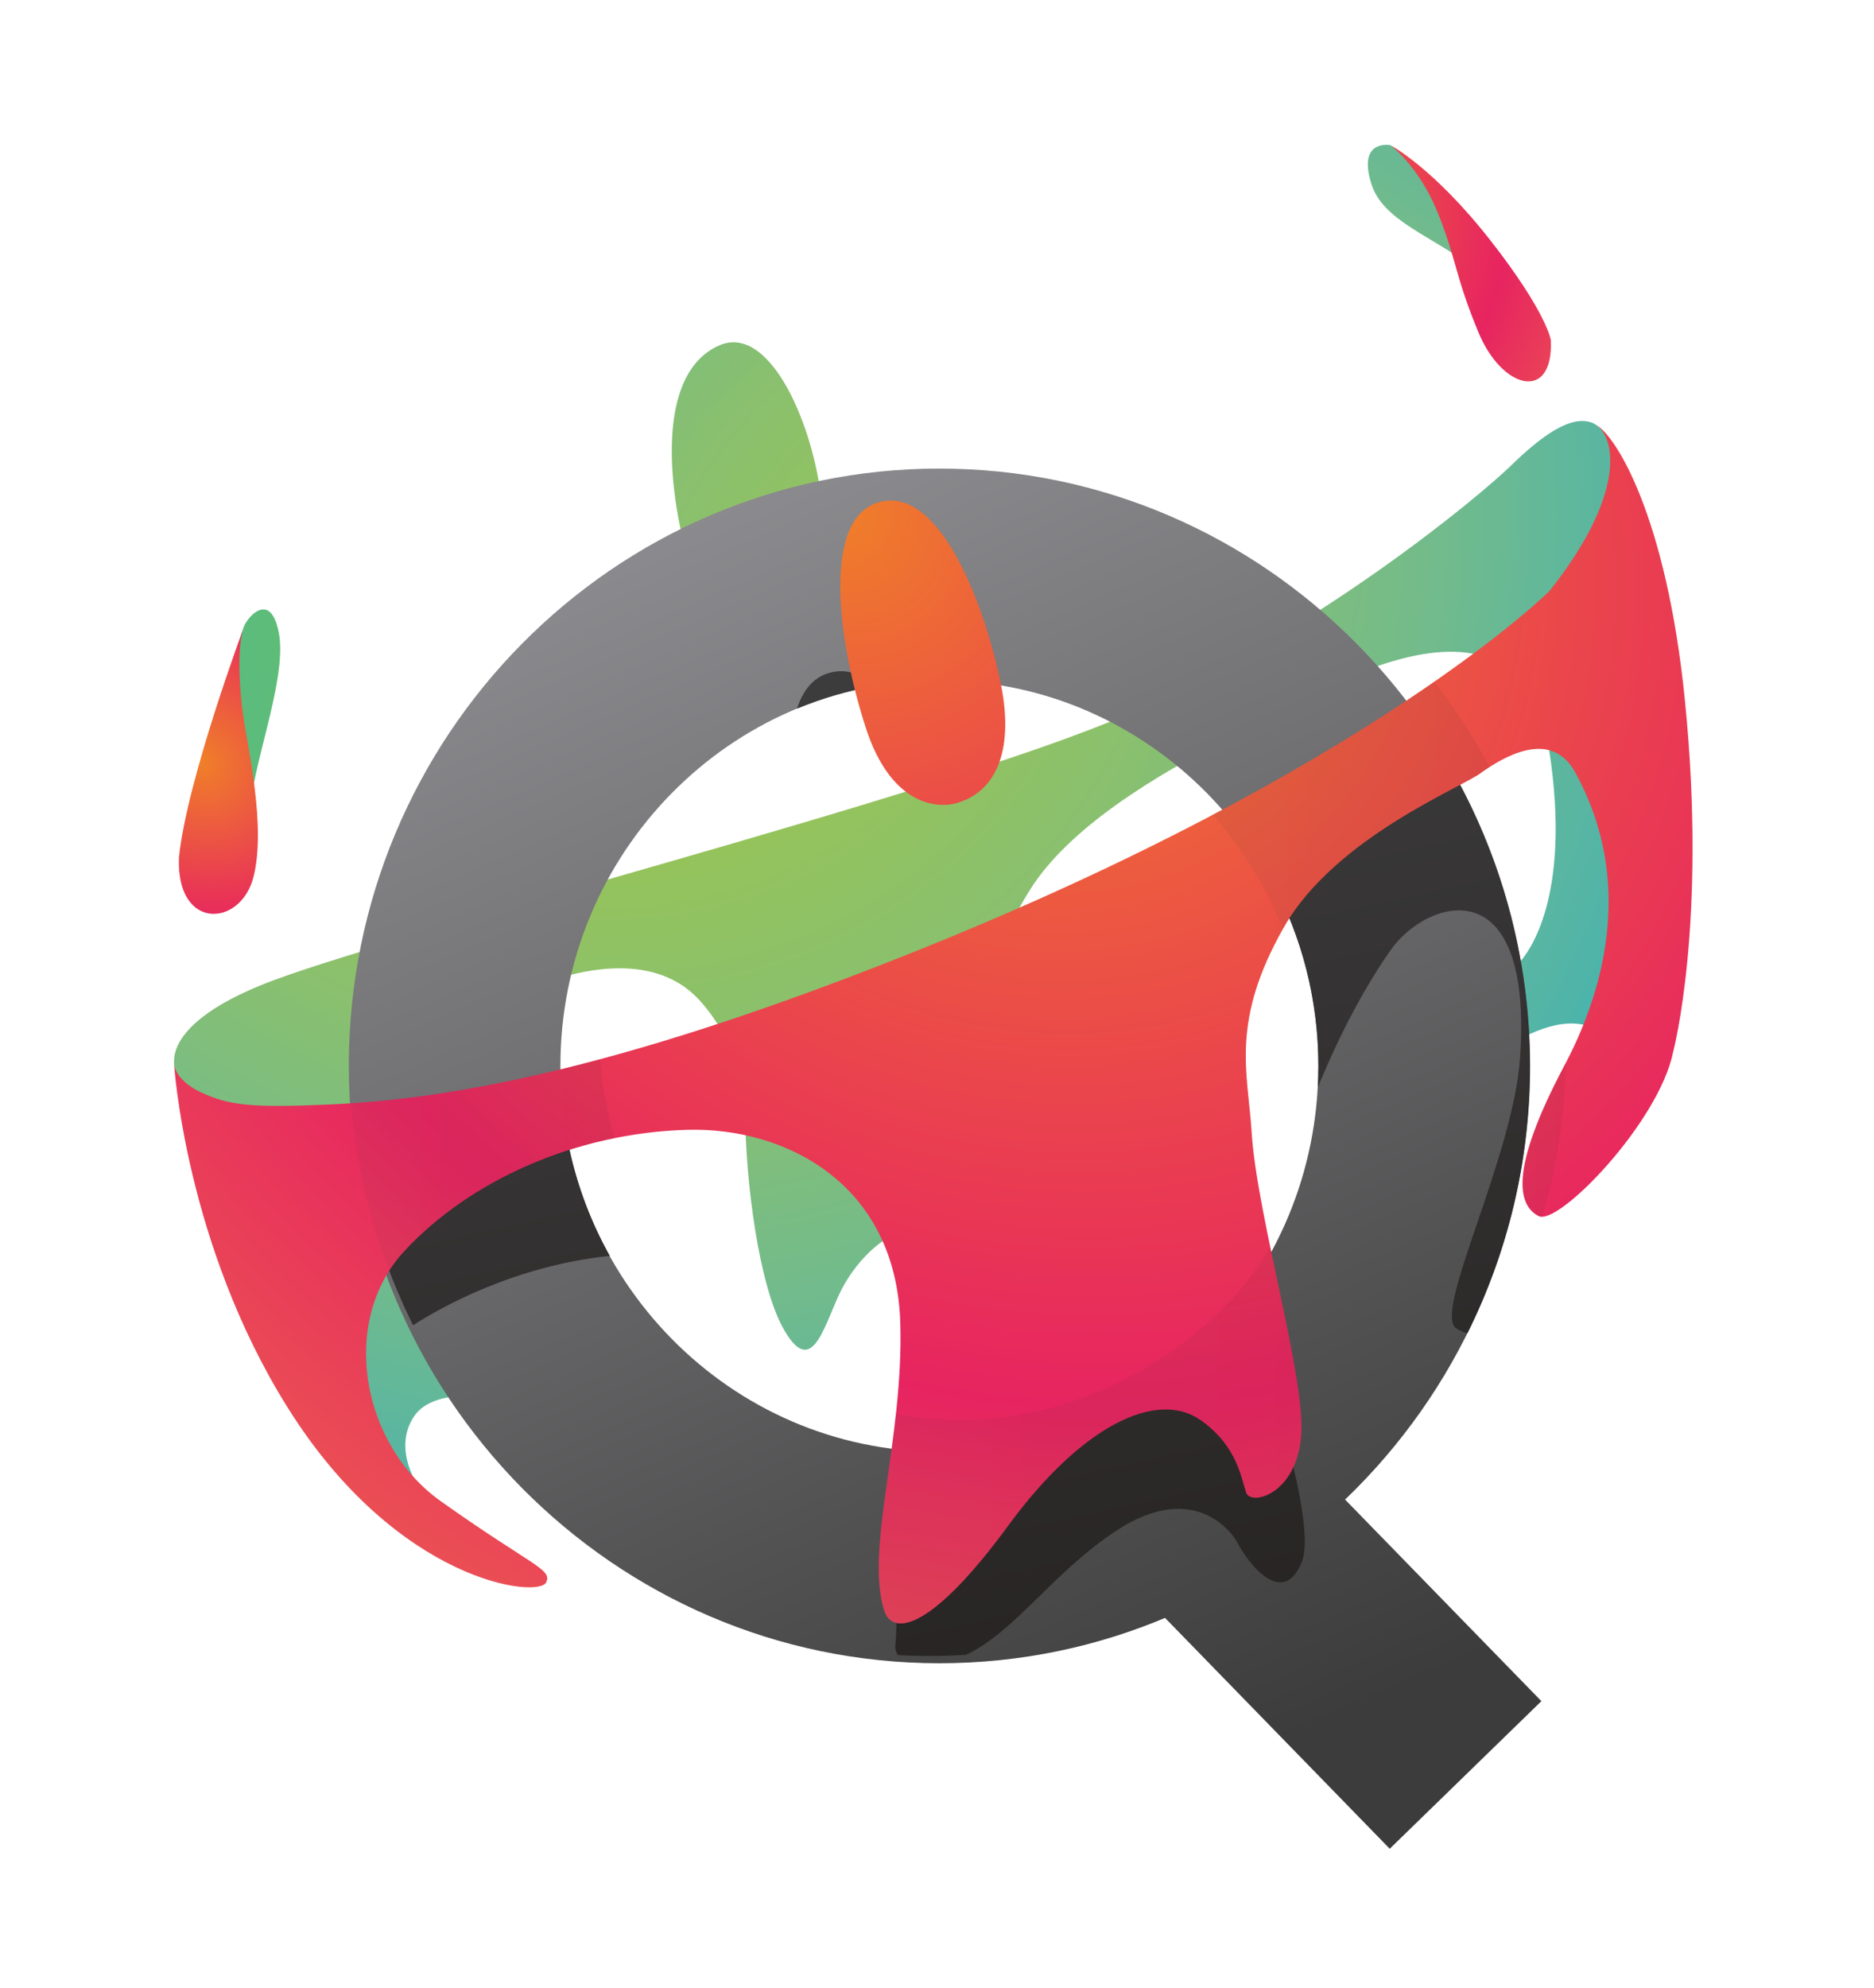 <svg xmlns="http://www.w3.org/2000/svg" xmlns:xlink="http://www.w3.org/1999/xlink" id="Capa_1" x="0px" y="0px" viewBox="0 0 159.28 168.89" style="enable-background:new 0 0 159.28 168.89;" xml:space="preserve"><style type="text/css">	.st0{fill:url(#SVGID_1_);}	.st1{fill:url(#SVGID_00000162330531727056798660000004263415292349473679_);}	.st2{fill:url(#SVGID_00000011749111836688552390000014431633565929389237_);}	.st3{fill:url(#SVGID_00000133517024662775914030000012645328415134113691_);}	.st4{fill:url(#SVGID_00000073002967231621267140000005941891688350352771_);}	.st5{fill:url(#SVGID_00000085229128869644801050000015524532666502761128_);}	.st6{fill:url(#SVGID_00000021118236565657994870000010209745469090987186_);}	.st7{fill:url(#SVGID_00000070105556874461695700000008741413639999921851_);}	.st8{fill:url(#SVGID_00000085965470573364621580000013185508876380605616_);}	.st9{fill:url(#SVGID_00000021822239181259504640000017654123280375480450_);}	.st10{fill:url(#SVGID_00000152981003615615547200000009654700736245881986_);}	.st11{opacity:0.07;}	.st12{fill:url(#SVGID_00000139989485251441812620000008431739191645860006_);}	.st13{fill:url(#SVGID_00000181797703597344623890000015799685396829603238_);}	.st14{fill:url(#SVGID_00000160895341304923728570000002741388788218089402_);}	.st15{fill:url(#SVGID_00000051366947687862931310000003102084263480212405_);}</style><radialGradient id="SVGID_1_" cx="8.548" cy="23.352" r="125.827" gradientTransform="matrix(1.02 -0.018 0.108 1.019 36.265 13.045)" gradientUnits="userSpaceOnUse">	<stop offset="0" style="stop-color:#A2C742"></stop>	<stop offset="0.117" style="stop-color:#9FC648"></stop>	<stop offset="0.258" style="stop-color:#97C457"></stop>	<stop offset="0.412" style="stop-color:#8AC06E"></stop>	<stop offset="0.574" style="stop-color:#73BB8B"></stop>	<stop offset="0.74" style="stop-color:#50B4A9"></stop>	<stop offset="0.896" style="stop-color:#00ADC6"></stop></radialGradient><path class="st0" d="M136.6,45.96c2.45-5.24,0.2-9.42-1.22-10.02c-1.8-0.75-4.29,1.02-6.98,3.64c-2.69,2.62-16.64,14.23-32.65,21.15 c-16.01,6.92-63.6,18.87-73.67,23.01c-10.06,4.14-7.99,8.79-3.97,9.75c0.59,0.14-0.39,3.93,0.45,5.98 c2.14,5.24,11.91,25.23,14.67,28.71c2.76,3.48,3.86-0.07,3.86-0.07c-1.86-1.65-3.7-5.05-1.91-7.76c1.79-2.7,7.45-1.64,9.96-1.39 c2.5,0.25,9.08,1.52,8.27-3.32c-0.81-4.84-9.64-5.87-17.63-10.68c-8-4.82-3.54-11.41-3.54-11.41c3.74-6.14,20.08-15.94,27.03-8.76 c0,0,4.04,3.95,4.07,9.79c0.02,5.84,1.17,14.53,3.2,18.22c2.39,4.35,3.4,0.16,4.78-2.82c0.65-1.41,2.93-5.41,7.73-6.23 c6.08-1.05,7.66,1.35,12.8,3.95c6.68,3.38-0.6-8.04-4.67-15.65c-3.7-6.92-2.83-11.42,0.42-16.54c3.25-5.12,10.36-9.54,17.28-13.02 c5.7-2.87,24.25-15.15,26.79,1.23c1.93,12.45-1.63,18.03-3.87,19.19c-5.95,3.08-7.46,5.51-5.87,7.92c1.83,2.76,8.6-6.1,13.87-3.33 l3.05,3.05l3.13-32.64l-1.12-10.54L136.6,45.96z"></path><radialGradient id="SVGID_00000111884746759083541520000006565570022566654387_" cx="-8.655" cy="44.768" r="114.316" gradientTransform="matrix(0.988 -0.188 0.276 1.002 96.776 22.045)" gradientUnits="userSpaceOnUse">	<stop offset="0" style="stop-color:#A2C742"></stop>	<stop offset="0.117" style="stop-color:#9FC648"></stop>	<stop offset="0.258" style="stop-color:#97C457"></stop>	<stop offset="0.412" style="stop-color:#8AC06E"></stop>	<stop offset="0.574" style="stop-color:#73BB8B"></stop>	<stop offset="0.74" style="stop-color:#50B4A9"></stop>	<stop offset="0.896" style="stop-color:#00ADC6"></stop></radialGradient><path style="fill:url(#SVGID_00000111884746759083541520000006565570022566654387_);" d="M65.05,54.14c0,0-4.42,0.43-6.32-5.75 c-1.91-6.18-3.2-16.57,2.39-19.04c4.17-1.84,7.77,6.17,8.62,12.55C70.37,46.67,69.53,54.31,65.05,54.14z"></path><radialGradient id="SVGID_00000005265530199439478100000000856759765702564758_" cx="97.584" cy="27.873" r="169.325" gradientTransform="matrix(1.015 0.103 -0.014 1.024 -3.795 14.765)" gradientUnits="userSpaceOnUse">	<stop offset="0" style="stop-color:#A2C742"></stop>	<stop offset="1" style="stop-color:#00ADC6"></stop></radialGradient><path style="fill:url(#SVGID_00000005265530199439478100000000856759765702564758_);" d="M21.58,66.55 c0.79-4.04,2.73-9.61,2.12-12.78c-0.68-3.54-2.58-1.47-2.95-0.58c-0.36,0.9-2.63,8.27-2.13,13.06 C19.12,71.04,21.58,66.55,21.58,66.55z"></path><radialGradient id="SVGID_00000087393385478859452810000018073685708231250055_" cx="39.254" cy="78.423" r="114.95" gradientTransform="matrix(0.951 -0.016 0.102 0.974 41.628 -3.784)" gradientUnits="userSpaceOnUse">	<stop offset="0" style="stop-color:#A2C742"></stop>	<stop offset="0.117" style="stop-color:#9FC648"></stop>	<stop offset="0.258" style="stop-color:#97C457"></stop>	<stop offset="0.412" style="stop-color:#8AC06E"></stop>	<stop offset="0.574" style="stop-color:#73BB8B"></stop>	<stop offset="0.74" style="stop-color:#50B4A9"></stop>	<stop offset="0.896" style="stop-color:#00ADC6"></stop></radialGradient><path style="fill:url(#SVGID_00000087393385478859452810000018073685708231250055_);" d="M125.26,22.76c-3.69-2.8-7.71-4-8.7-7.13 c-1.21-3.83,1.6-3.3,1.6-3.3s5,3.24,9.53,9.86C132.39,29.05,129.02,25.62,125.26,22.76z"></path><g>			<linearGradient id="SVGID_00000100351821650037792920000003234158799622468004_" gradientUnits="userSpaceOnUse" x1="54.162" y1="31.538" x2="105.496" y2="149.538">		<stop offset="0" style="stop-color:#949397"></stop>		<stop offset="1" style="stop-color:#3D3C3C"></stop>	</linearGradient>	<path style="fill:url(#SVGID_00000100351821650037792920000003234158799622468004_);" d="M79.84,141.31  c-27.67,0-50.19-22.77-50.19-50.75c0-27.98,22.51-50.75,50.19-50.75c27.67,0,50.19,22.77,50.19,50.75  C130.03,118.55,107.51,141.31,79.84,141.31L79.84,141.31z M79.84,57.8c-17.76,0-32.21,14.7-32.21,32.77  c0,18.07,14.45,32.77,32.21,32.77c17.76,0,32.21-14.7,32.21-32.77C112.05,72.5,97.6,57.8,79.84,57.8L79.84,57.8z"></path></g><g>			<linearGradient id="SVGID_00000111171235564267457800000014937992121936149654_" gradientUnits="userSpaceOnUse" x1="64.204" y1="27.169" x2="115.538" y2="145.17">		<stop offset="0" style="stop-color:#949397"></stop>		<stop offset="1" style="stop-color:#3D3C3C"></stop>	</linearGradient>	<polygon style="fill:url(#SVGID_00000111171235564267457800000014937992121936149654_);" points="118.12,157.07 94.34,132.65   107.22,120.11 131.01,144.53 118.12,157.07  "></polygon></g><linearGradient id="SVGID_00000056386250816752584230000016368841632388664987_" gradientUnits="userSpaceOnUse" x1="73.455" y1="60.619" x2="93.946" y2="154.774">	<stop offset="0" style="stop-color:#3D3C3C"></stop>	<stop offset="1" style="stop-color:#242020"></stop></linearGradient><path style="fill:url(#SVGID_00000056386250816752584230000016368841632388664987_);" d="M70.76,57.1 c-1.54,0.31-2.49,1.47-3.02,3.11c2.12-0.88,4.34-1.53,6.65-1.93C73.29,57.31,72.07,56.83,70.76,57.1z M31.28,102.34 c0.87,3.34,2.09,6.68,3.69,9.98c0.05,0.09,0.09,0.18,0.14,0.27c2.54-1.63,8.74-5.06,16.72-5.89c-1.56-2.79-2.73-5.84-3.43-9.06 L31.28,102.34z M123.18,65.02l-15.07,9.84c2.51,4.66,3.95,10.01,3.95,15.7c0,0.61-0.02,1.22-0.05,1.82 c0.88-2.16,3.06-7.2,6.17-11.64c3.07-4.39,12.13-7.2,11.02,9.09c-0.58,8.55-7.43,21.63-5.44,23.02c0.3,0.21,0.62,0.33,0.96,0.43 c3.41-6.84,5.33-14.56,5.33-22.73C130.03,81.26,127.52,72.53,123.18,65.02z M105.19,110.75c-5.9,7.66-15.07,12.59-25.35,12.59 c-1.29,0-2.56-0.09-3.81-0.24c0.27,6.03,0.24,15.47,0.08,16.55c-0.06,0.41,0.04,0.72,0.21,0.97c1.91,0.11,3.84,0.09,5.78-0.02 c4.17-1.97,7.3-6.9,12.67-10.48c7.14-4.76,10.32,0.79,10.32,0.79c0.99,1.98,3.97,5.75,5.56,1.79c1.59-3.97-4.96-22.03-4.96-22.03 S105.5,110.7,105.19,110.75z"></path><radialGradient id="SVGID_00000096776845987703060490000003283189202766675358_" cx="21.246" cy="46.719" r="20.23" gradientTransform="matrix(1.015 0.103 -0.014 1.024 -3.795 14.765)" gradientUnits="userSpaceOnUse">	<stop offset="0" style="stop-color:#F07F29"></stop>	<stop offset="0.669" style="stop-color:#E72460"></stop>	<stop offset="1" style="stop-color:#EB5751"></stop></radialGradient><path style="fill:url(#SVGID_00000096776845987703060490000003283189202766675358_);" d="M20.76,53.2c0,0-4.88,13.06-5.55,19.65 c-0.25,6.22,5.21,5.94,6.32,1.71c1.13-4.31-0.51-11.15-0.87-13.85C20.11,56.63,20.38,54.01,20.76,53.2z"></path><radialGradient id="SVGID_00000052105388126984314070000013205732252833079737_" cx="46.289" cy="32.647" r="108.47" gradientTransform="matrix(1.02 -0.018 0.108 1.019 36.265 13.045)" gradientUnits="userSpaceOnUse">	<stop offset="0" style="stop-color:#F07F29"></stop>	<stop offset="0.669" style="stop-color:#E72460"></stop>	<stop offset="1" style="stop-color:#EB5751"></stop></radialGradient><path style="fill:url(#SVGID_00000052105388126984314070000013205732252833079737_);" d="M135.65,36.1 c1.67,1.07,2.58,5.88-3.95,14.11c0,0-15.18,15.13-54.06,30.68C53.62,90.5,38.88,93.37,28,93.84c-6.73,0.29-8.56,0.09-11.08-1.11 c-0.77-0.36-2.08-1.3-2.12-2.39l-0.01,0c0,0,0.93,15.32,9.66,29.25c9.35,14.93,21.33,16.22,21.97,14.85 c0.54-1.14-1.21-1.39-8.96-6.9c-6.81-4.84-8.61-15.31-3.09-21.25c5.51-5.94,14.48-10.04,24.06-10.3 c8.27-0.23,17.74,4.52,18.09,16.42c0.29,9.9-2.99,19.09-1.39,24.36c0.74,2.42,4.22,1.51,10.54-7.12 c6.32-8.63,12.67-11.56,16.34-9.02c3.21,2.22,3.51,5.13,3.92,6.21c0.41,1.08,4.17,0.17,4.65-4.69c0.48-4.86-3.75-18.77-4.2-25.98 c-0.32-5.09-1.83-9.37,2.76-17.42c4.4-7.69,15.44-11.98,16.82-13.15c1.73-1.2,5.83-3.77,7.91,0c5.28,9.55,2.18,19.13-0.89,24.9 c-4.86,9.14-3.88,11.96-2.2,12.82c1.68,0.86,10.26-8,11.44-14c0,0,2.89-10.92,0.99-29.79C141.64,43.76,137.26,36.91,135.65,36.1z"></path><radialGradient id="SVGID_00000052105582013604299960000008890766089226842282_" cx="65.054" cy="21.934" r="34.82" gradientTransform="matrix(0.951 -0.016 0.102 0.974 41.628 -3.784)" gradientUnits="userSpaceOnUse">	<stop offset="0" style="stop-color:#F07F29"></stop>	<stop offset="0.669" style="stop-color:#E72460"></stop>	<stop offset="1" style="stop-color:#EB5751"></stop></radialGradient><path style="fill:url(#SVGID_00000052105582013604299960000008890766089226842282_);" d="M131.81,28.88c0,0-0.34-2.33-5.12-8.44 c-4.86-6.21-8.52-8.11-8.52-8.11s2.35,1.73,3.92,5.48c1.69,4.05,1.54,5.58,3.59,10.47C127.69,33.11,132.06,34.18,131.81,28.88z"></path><radialGradient id="SVGID_00000013872832515401310340000013103356450537408941_" cx="30.951" cy="30.336" r="68.535" gradientTransform="matrix(1.02 -0.018 0.108 1.019 36.265 13.045)" gradientUnits="userSpaceOnUse">	<stop offset="0" style="stop-color:#F07F29"></stop>	<stop offset="0.669" style="stop-color:#E72460"></stop>	<stop offset="1" style="stop-color:#EB5751"></stop></radialGradient><path style="fill:url(#SVGID_00000013872832515401310340000013103356450537408941_);" d="M81.41,68.2c-2,0.62-5.76-0.04-7.8-6.3 c-2.33-7.12-3.97-18.21,1.37-19.3c5.18-1.06,8.91,9.48,10.13,15.74C86.07,63.27,84.97,67.11,81.41,68.2z"></path><g class="st11">			<linearGradient id="SVGID_00000036229032245763723320000003709992210347514802_" gradientUnits="userSpaceOnUse" x1="74.685" y1="121.956" x2="110.617" y2="121.956">		<stop offset="0" style="stop-color:#3D3C3C"></stop>		<stop offset="1" style="stop-color:#242020"></stop>	</linearGradient>	<path style="fill:url(#SVGID_00000036229032245763723320000003709992210347514802_);" d="M102.01,120.64  c3.21,2.22,3.51,5.13,3.92,6.21c0.41,1.08,4.17,0.17,4.65-4.69c0.3-3.09-1.29-9.82-2.61-16.17c-2.81,4.69-7.15,8.68-13,11.51  c-6.21,3.01-12.74,3.8-18.83,2.61c-0.74,6.82-2.19,12.8-1.01,16.66c0.74,2.42,4.22,1.51,10.54-7.12  C91.99,121.02,98.34,118.09,102.01,120.64z"></path>			<linearGradient id="SVGID_00000106850988624647570200000002826449384907718042_" gradientUnits="userSpaceOnUse" x1="129.415" y1="96.874" x2="133.047" y2="96.874">		<stop offset="0" style="stop-color:#3D3C3C"></stop>		<stop offset="1" style="stop-color:#242020"></stop>	</linearGradient>	<path style="fill:url(#SVGID_00000106850988624647570200000002826449384907718042_);" d="M133.05,90.38  c-0.02,0.04-0.04,0.08-0.06,0.11c-4.86,9.14-3.88,11.96-2.2,12.82c0.08,0.04,0.19,0.06,0.3,0.05  C132.33,99.18,133,94.82,133.05,90.38z"></path>			<linearGradient id="SVGID_00000138557054481321160590000005831421857045857963_" gradientUnits="userSpaceOnUse" x1="29.828" y1="98.983" x2="52.225" y2="98.983">		<stop offset="0" style="stop-color:#3D3C3C"></stop>		<stop offset="1" style="stop-color:#242020"></stop>	</linearGradient>	<path style="fill:url(#SVGID_00000138557054481321160590000005831421857045857963_);" d="M33.1,107.98  c0.37-0.59,0.78-1.16,1.27-1.68c4.3-4.63,10.71-8.13,17.86-9.58c-0.65-2.26-1.04-4.51-1.21-6.72c-8.61,2.31-15.44,3.37-21.19,3.74  C30.21,98.46,31.28,103.24,33.1,107.98z"></path>			<linearGradient id="SVGID_00000130613096394056954120000017229134205967482043_" gradientUnits="userSpaceOnUse" x1="103.09" y1="68.418" x2="126.616" y2="68.418">		<stop offset="0" style="stop-color:#3D3C3C"></stop>		<stop offset="1" style="stop-color:#242020"></stop>	</linearGradient>	<path style="fill:url(#SVGID_00000130613096394056954120000017229134205967482043_);" d="M108.15,76.89  c0.33,0.68,0.62,1.35,0.91,2.03c0.03-0.06,0.06-0.11,0.09-0.17c4.4-7.69,15.44-11.98,16.82-13.15c0.19-0.13,0.41-0.28,0.65-0.43  c-1.4-2.6-2.98-5.02-4.71-7.25c-4.52,3.14-10.72,7.03-18.82,11.3C105.04,71.44,106.75,74,108.15,76.89z"></path></g></svg>